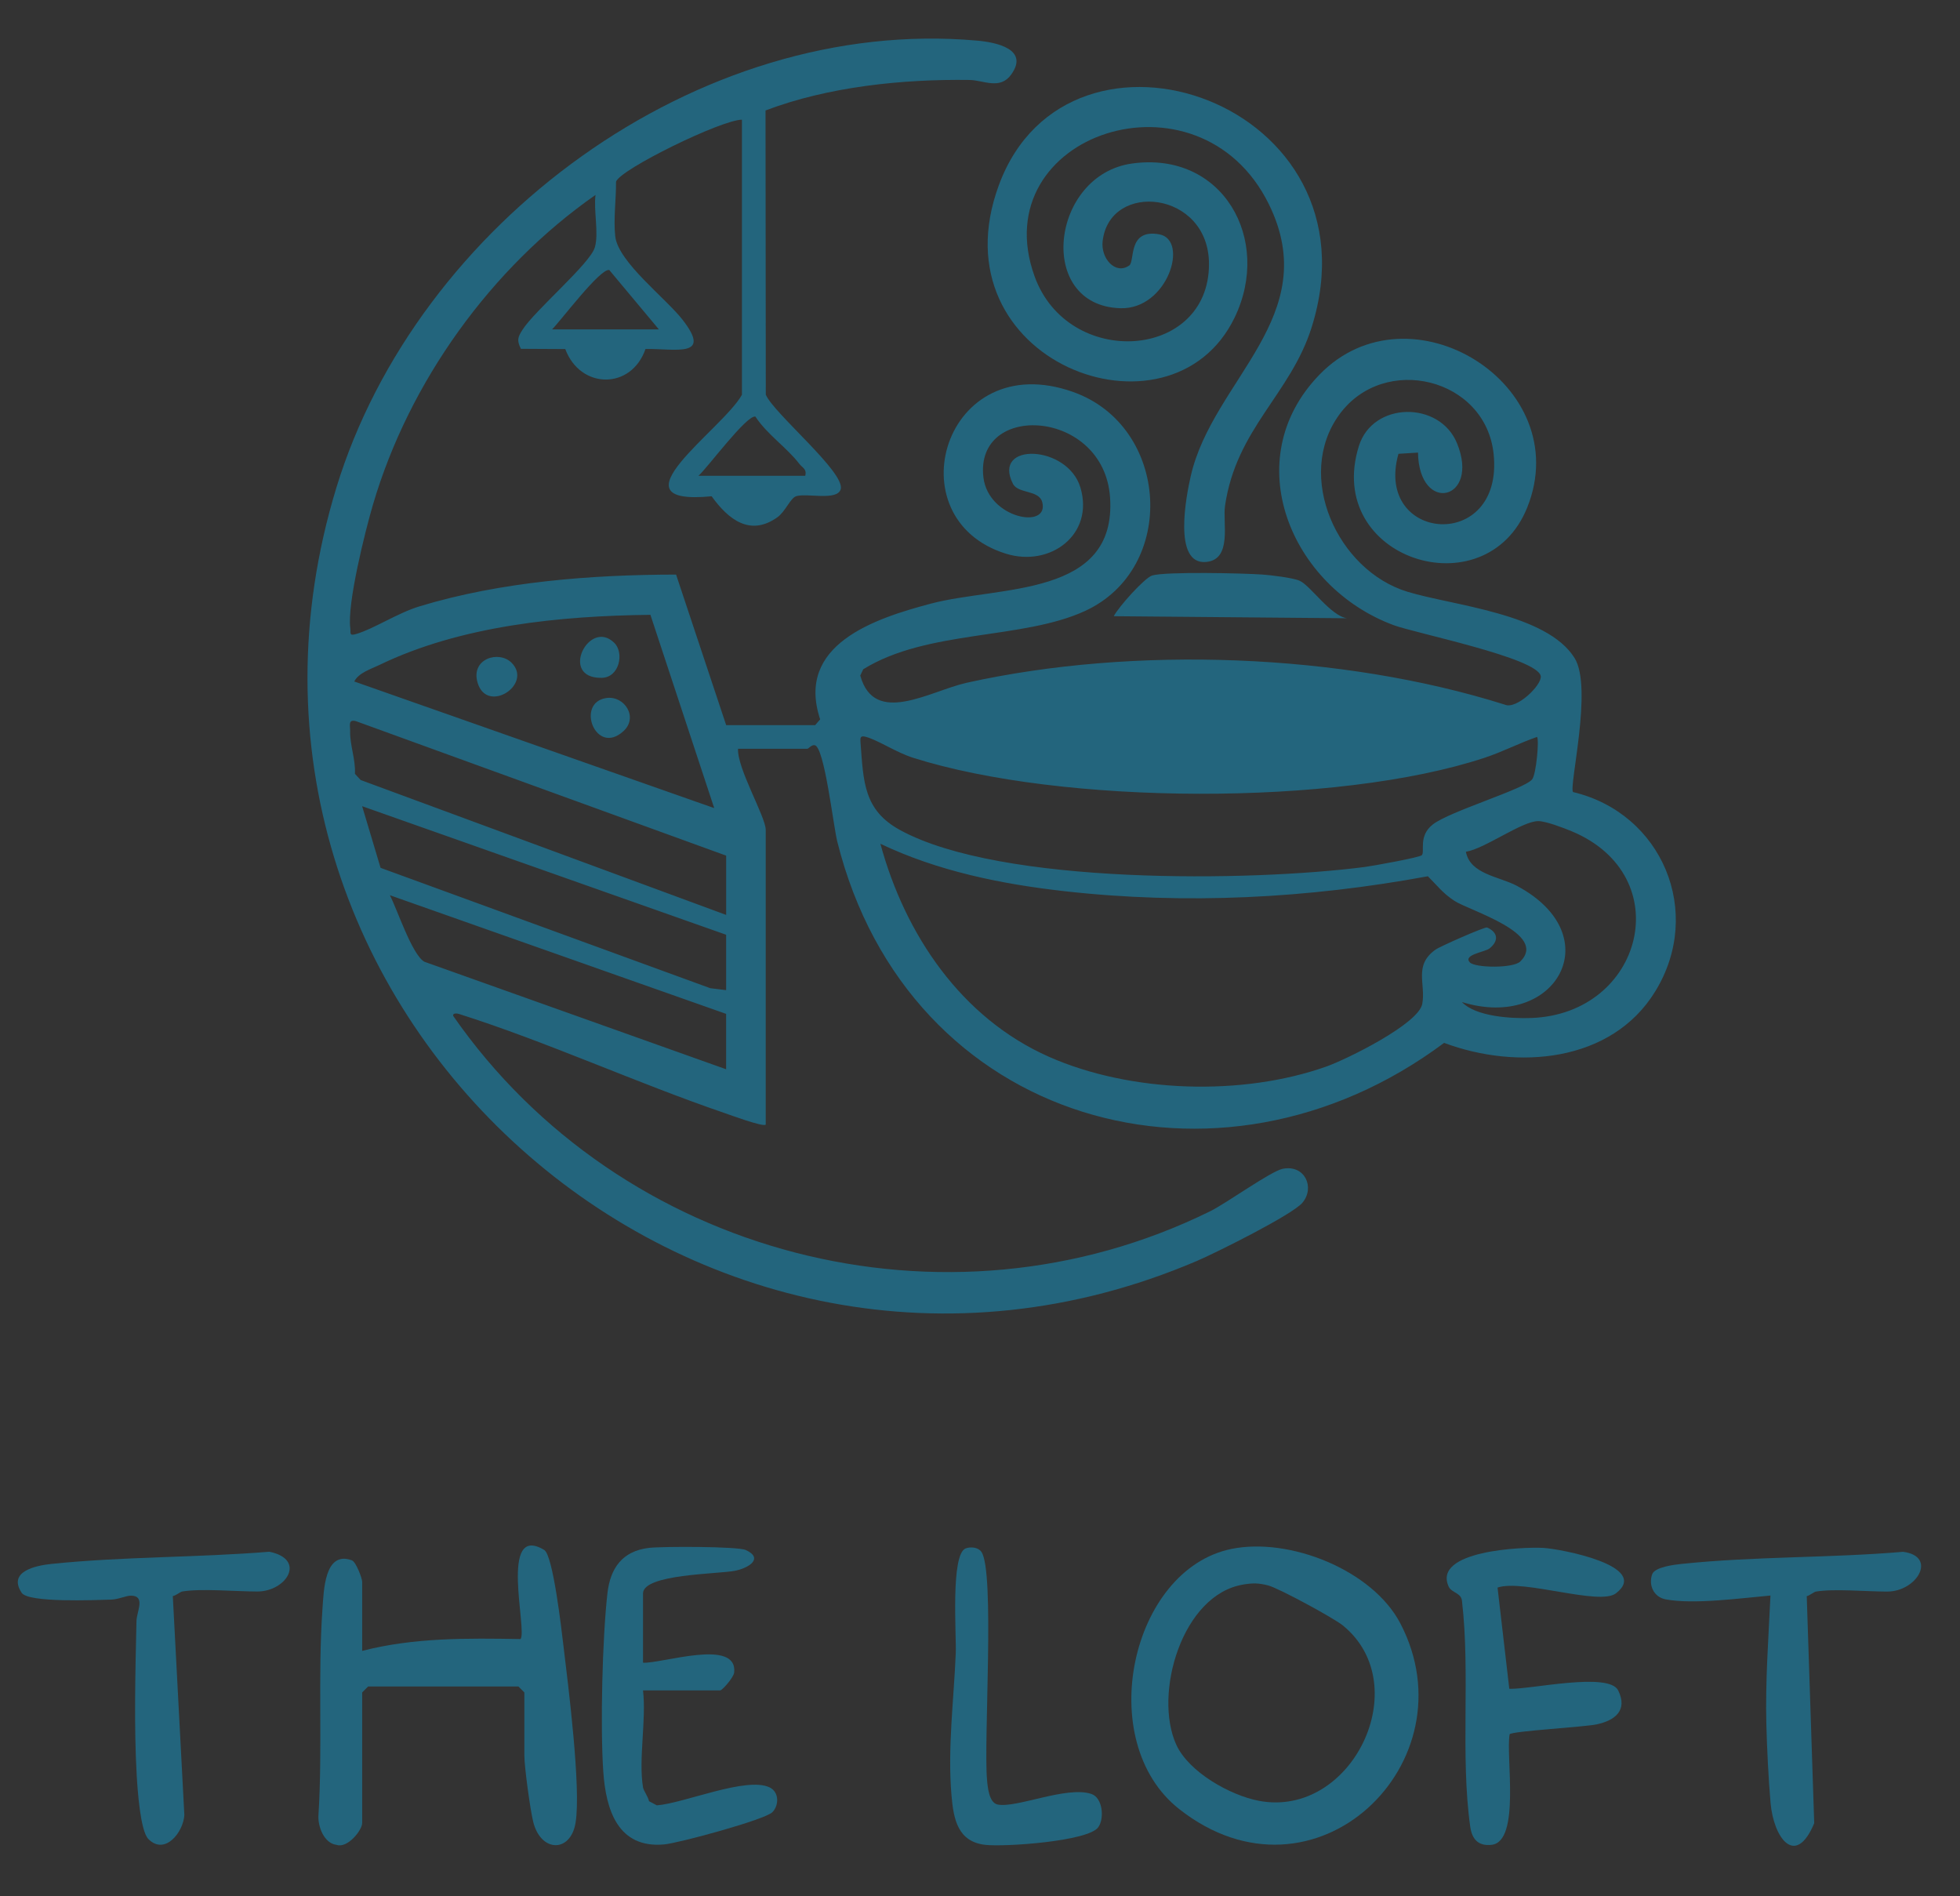 <?xml version="1.0" encoding="UTF-8"?>
<svg id="Layer_1" xmlns="http://www.w3.org/2000/svg" version="1.1" viewBox="0 0 495.45 479.25">
  <rect x="0" y="0" width="495.45" height="479.25" fill="#333333" stroke="none"/>
  <!-- Generator: Adobe Illustrator 29.8.3, SVG Export Plug-In . SVG Version: 2.1.1 Build 3)  -->
  <defs>
    <style>
      .st0 {
        fill: #fff;
      }

      .st1 {
        fill: #23657d;
      }
    </style>
  </defs>
  <path class="st1" d="M193.55,284.25c-.61.64-8.95-2.44-10.52-2.98-22.2-7.6-44.89-18-67-25-.51-.16-1.63-.27-1.48.48,42.21,60.75,124.54,82.32,191.37,49.38,4.12-2.03,15.35-10.14,18.35-10.73,5.6-1.09,8.17,4.76,4.97,8.57-2.59,3.08-21.99,12.72-26.74,14.75-125.74,53.65-257.49-64.34-217.47-195.47C105.37,56.7,176.3,3.94,247.03,10.27c4.86.43,13.17,2.18,8.59,8.56-2.85,3.97-6.99,1.43-10.53,1.38-16.95-.24-35.74,1.69-51.58,7.71l.07,71.82c1.95,4.71,20.18,19.7,18.93,23.92-.9,3.03-8.65.87-11.29,1.77-1.43.49-2.71,3.87-4.7,5.3-6.91,4.94-12.44.54-16.63-5.3-26.29,2.54,2.92-16.99,7.66-25.66V30.25c-5.15,0-30.77,12.54-31.83,15.67.04,4.36-.69,9.62-.19,13.86.76,6.46,12.78,15.6,16.99,21.01,7.6,9.76-1.73,7.29-9.35,7.41-3.59,10.38-16.49,10.22-20.28.02l-11.22-.06c-1.06-2.17-.8-2.92.41-4.82,3.1-4.87,17.04-16.67,18.27-20.78,1.07-3.56-.34-9.4.19-13.3-26.38,18.4-47.12,47.22-56.25,78.24-1.97,6.69-6.59,25.12-5.74,31.28.16,1.16-.4,2.02,1.48,1.46,4.47-1.31,10.47-5.31,16.01-6.99,20.56-6.25,43.45-8,64.86-8.03l12.66,38.05h22.5l1.26-1.46c-6.26-18.87,13.64-25.45,28.03-29.26,17.22-4.55,47-1.48,45.25-26.83-1.54-22.42-34.3-24.24-32.01-5.06,1.24,10.42,16.68,13.25,14.87,6.26-.81-3.15-6.1-2.08-7.41-4.65-5.39-10.58,13.79-9.91,17.05.93,3.56,11.86-7.56,20.21-18.76,16.76-28.54-8.79-15.69-52.45,16.91-40.9,24.41,8.65,26.5,44.58,3,55.37-15.95,7.32-39.8,4.66-56.04,14.72l-.75,1.59c3.55,12.93,17.64,3.88,26.92,1.82,42.33-9.38,94.71-7.48,135.96,5.52,3,1.38,9.5-5.01,9.13-7.2-.77-4.59-31.62-10.82-37.17-12.87-26.03-9.63-39.58-41.83-18.78-63.3,22.8-23.54,64.96,2.59,52.54,33.54-10.49,26.15-51.52,13.03-42.55-15.55,3.54-11.26,20.4-11.4,24.79-.68,5.92,14.45-9.59,18.08-9.86,2.37l-4.94.31c-6.29,22.36,26.65,25.05,24.06.05-1.99-19.23-27.67-25.51-38.99-9.99s-.55,39.38,17.2,44.8c11.49,3.51,35.21,5.46,42.25,16.75,4.68,7.49-1.5,32.59-.38,33.88,22.47,5.32,33.11,30.32,20.76,50.4-11.07,18.01-34.96,19.87-53.36,12.99-57.01,42.58-135.47,20.85-153.4-50.9-1-4.01-3.24-23.89-5.69-24.33-.8-.18-1.57.9-1.89.9h-17.5c-.26,4.94,7,17.19,7,20.5v74.5h-.01ZM166.55,83.25l-12.53-15c-2.24-.56-12.29,12.85-14.47,15h27ZM203.55,120.25c.44-1.75-.72-2-1.49-3.01-3.21-4.19-8.15-7.42-11.11-11.95-2.21-.47-12.05,12.87-14.39,14.96h27,0ZM164.41,155.39c-22.73.27-47.9,2.7-68.54,12.69-2.12,1.03-5.2,1.95-6.32,4.16l90.99,32-16.13-48.86h0ZM183.55,216.25l-93.54-33.97c-2.09-.59-1.47,1.13-1.5,2.49-.09,3.59,1.41,7.15,1.21,10.81l1.44,1.56,92.4,34.1v-15h0ZM388.54,186.25c-4.52,1.57-8.65,3.74-13.23,5.26-37.36,12.37-107.01,11.92-144.53,0-4.19-1.33-8.66-4.34-11.76-5.24-1.57-.46-1.59.11-1.49,1.48.74,9.95.82,17.02,9.99,22.04,25.47,13.93,88.53,13.06,117.41,9.34,1.96-.25,14.04-2.42,14.5-3,.79-.97-.96-4.83,2.75-7.75,4.24-3.33,23.03-8.88,25.11-11.39,1.04-1.26,1.82-10.11,1.25-10.73h0ZM183.55,236.25l-92.01-32.49,4.66,15.58,83.34,30.42,4.01.49v-14h0ZM369.55,253.26c3.48,3.71,12.6,4.21,17.54,4.03,28.25-1.03,37.27-35.95,10.14-47.22-2-.83-6.44-2.53-8.37-2.54-4.11-.03-13.58,7.02-18.31,7.74,1.06,5.69,8.42,6.25,12.87,8.61,23.66,12.59,9.86,36.76-13.87,29.38h0ZM384.3,243.01c7.14-7.05-12.98-12.89-16.67-15.34-3.04-2.02-4.22-3.75-6.69-6.2-30.26,5.58-61.22,7.22-91.88,3.77-15.98-1.8-31.97-5.06-46.51-11.98,6.22,22.92,20.43,44.04,42.64,53.85,20.66,9.13,48.89,9.99,70.14,2.43,5.16-1.84,23.25-10.75,24.19-15.81s-2.23-9.7,3.31-13.69c1.18-.85,12.37-5.77,13.07-5.63,2.84,1.26,2.97,3.43.61,5.31-1.15.91-6.79,1.57-4.96,3.52,1.32,1.4,10.96,1.54,12.75-.23h0ZM183.55,256.25l-85-29.99c1.9,3.66,5.56,14.93,8.69,16.8l76.31,27.19v-14Z"/>
  <path class="st1" d="M285.43,67.13c1.53-1.05-.47-9.35,7.59-7.91,7.63,1.36,2.16,19.05-9.82,18.68-21.43-.66-17.62-33.68,2.93-36.57,22.92-3.22,35.52,19.16,25.95,38.95-16.23,33.53-76.09,11.08-59.56-33.56,17.75-47.94,96.98-20.92,79.03,36.03-5.33,16.91-19.04,25.54-21.89,45.11-.62,4.28,1.88,13.57-4.78,14.17-8.49.76-4.99-16.9-3.86-21.8,5.61-24.34,33.68-40.31,19.7-68.67-17.66-35.8-72.1-17.71-59.22,18.22,8.45,23.57,44.12,21.25,44.11-3.04,0-18.57-25.18-21.11-26.89-5.73-.48,4.27,3.21,8.51,6.7,6.11h.01Z"/>
  <path class="st1" d="M311.28,391.48c14.69-3,35.67,5.33,42.71,18.84,18.27,35.05-21.7,73.84-55.91,46.91-21.75-17.11-12.25-60.55,13.2-65.75ZM314.29,400.48c-15.52,2.52-22.78,27.69-16.95,40.48,3.14,6.9,13.6,12.8,20.88,14.18,23.51,4.47,39.8-29.17,21.24-44.31-2.33-1.9-16.25-9.44-18.88-10.12-2.4-.62-3.85-.63-6.29-.24h0Z"/>
  <path class="st1" d="M91.55,417.25c13.11-3.39,26.54-3.21,40.01-2.99,1.87-1.87-5.58-29.49,6.01-22.52,2.24,1.35,4.38,20.21,4.85,24.15,1.22,10.07,4.51,36.1,3.07,44.81-1.26,7.6-8.74,7.53-10.69-.19-.75-2.95-2.25-13.94-2.25-16.76v-16l-1.5-1.5h-38l-1.5,1.5v33c0,1.85-3.75,6.49-6.47,5.52-3.16-.35-4.77-4.67-4.58-7.47,1.07-16.93-.18-35.35,1.01-52.09.34-4.74.52-14.84,7.42-12.36,1.09.39,2.62,4.63,2.62,5.4v17.5Z"/>
  <path class="st1" d="M378.55,401.25l2.97,25.58c5.17.22,25.18-4.36,27.53.42,2.48,5.05-.84,7.59-5.44,8.57-3.25.69-21.21,1.68-22,2.49-1.03,5.5,2.83,27.16-4.59,27.96-3.4.37-4.94-1.51-5.37-4.57-2.54-18.06.05-38.61-2.08-56.97-.12-2.2-2.63-2.11-3.37-3.72-4.16-9.11,18.61-10.07,23.89-9.79,4.37.24,27.32,4.58,18.39,11.48-4.17,3.22-23.45-3.66-29.94-1.45h0Z"/>
  <path class="st1" d="M162.55,451.75c.15.91,1.3,2.36,1.51,3.49l1.97,1.05c6.81-.5,22.67-7.35,28.51-4.54,2.42,1.16,2.41,4.5.73,6.24-1.87,1.94-23.73,7.84-27.35,8.17-11.74,1.09-14.76-8.77-15.42-18.37-.79-11.49-.24-33.61,1.04-45.05.72-6.42,3.78-10.72,10.48-11.52,3.34-.4,22.48-.4,24.51.54,4.57,2.11.76,4.54-2.73,5.24-4.27.86-23.26.8-23.26,5.74v17.5c4.91.23,23.89-6.26,23.05,2.45-.12,1.26-3.03,4.55-3.55,4.55h-19.5c.87,7.45-1.18,17.4,0,24.5h.01Z"/>
  <path class="st1" d="M459.05,402.25c-.54.09-1.56.99-2.34,1.17l1.89,57.38c-4.73,11.35-10.25,3.72-11.03-5.07-.52-5.87-.92-14.01-1.07-19.93-.27-10.91.53-21.69,1.04-32.54-7.36.65-19.37,2.3-26.47.97-3.02-.57-4.41-3.54-3.43-6.35.63-1.81,5.54-2.42,7.41-2.61,18.49-1.94,37.48-1.48,56.03-3.06,8.69,1.14,3.54,10.05-4.05,10.05-5.12,0-13.42-.77-18,0h.02Z"/>
  <path class="st1" d="M46.05,402.25c-.54.09-1.55,1.02-2.37,1.14l2.92,55.35c-.27,4.42-4.96,10.26-9.1,6.05-2.03-2.06-2.73-12.42-2.94-16.06-.71-12.25-.34-26.65-.06-39.03.05-2.37,2.36-6.35-1.34-6.41-1.3-.02-3.2.95-5.07,1-4.04.11-20.91.85-22.61-1.72-3.57-5.39,3.5-6.89,7.58-7.31,18.18-1.87,36.8-1.58,55.04-3.07,9.43,1.94,4.3,10.05-3.05,10.05-5.38,0-14.2-.81-19,0h0Z"/>
  <path class="st1" d="M244.15,391.33c1.24-.43,3.1-.3,3.93.89,3.44,4.94.54,47.72,1.42,57.57.16,1.84.49,5.8,2.64,6.28,4.67,1.03,17.46-4.77,23.75-2.66,2.86.96,3.32,6.2,1.73,8.41-2.58,3.59-23.79,5.01-28.59,4.45-6.91-.81-7.99-6.42-8.51-12.49-1.02-11.9.6-24.22,1.08-35.99.18-4.47-1.36-25.11,2.55-26.46h0Z"/>
  <path class="st1" d="M340.54,156.26l-59-.52c1.2-2.35,7.81-9.72,9.71-10.29,3.42-1.02,23.12-.58,27.84-.24,2.15.15,7.76.82,9.43,1.57,2.79,1.25,7.83,8.91,12.02,9.49h0Z"/>
  <path class="st1" d="M155.3,162.5c2.53,2.52,1.28,8.75-3.22,8.82-10.9.17-3.14-15.17,3.22-8.82Z"/>
  <path class="st1" d="M129.3,167.49c5.51,5.48-6.21,13.11-8.58,5.04-1.78-6.05,5.38-8.22,8.58-5.04Z"/>
  <path class="st1" d="M153.28,176.42c4.54-.66,8.16,4.86,4.32,8.37-7.02,6.43-12.18-7.23-4.32-8.37Z"/>
  <path class="st0" d="M846.45,248.25"/>
</svg>